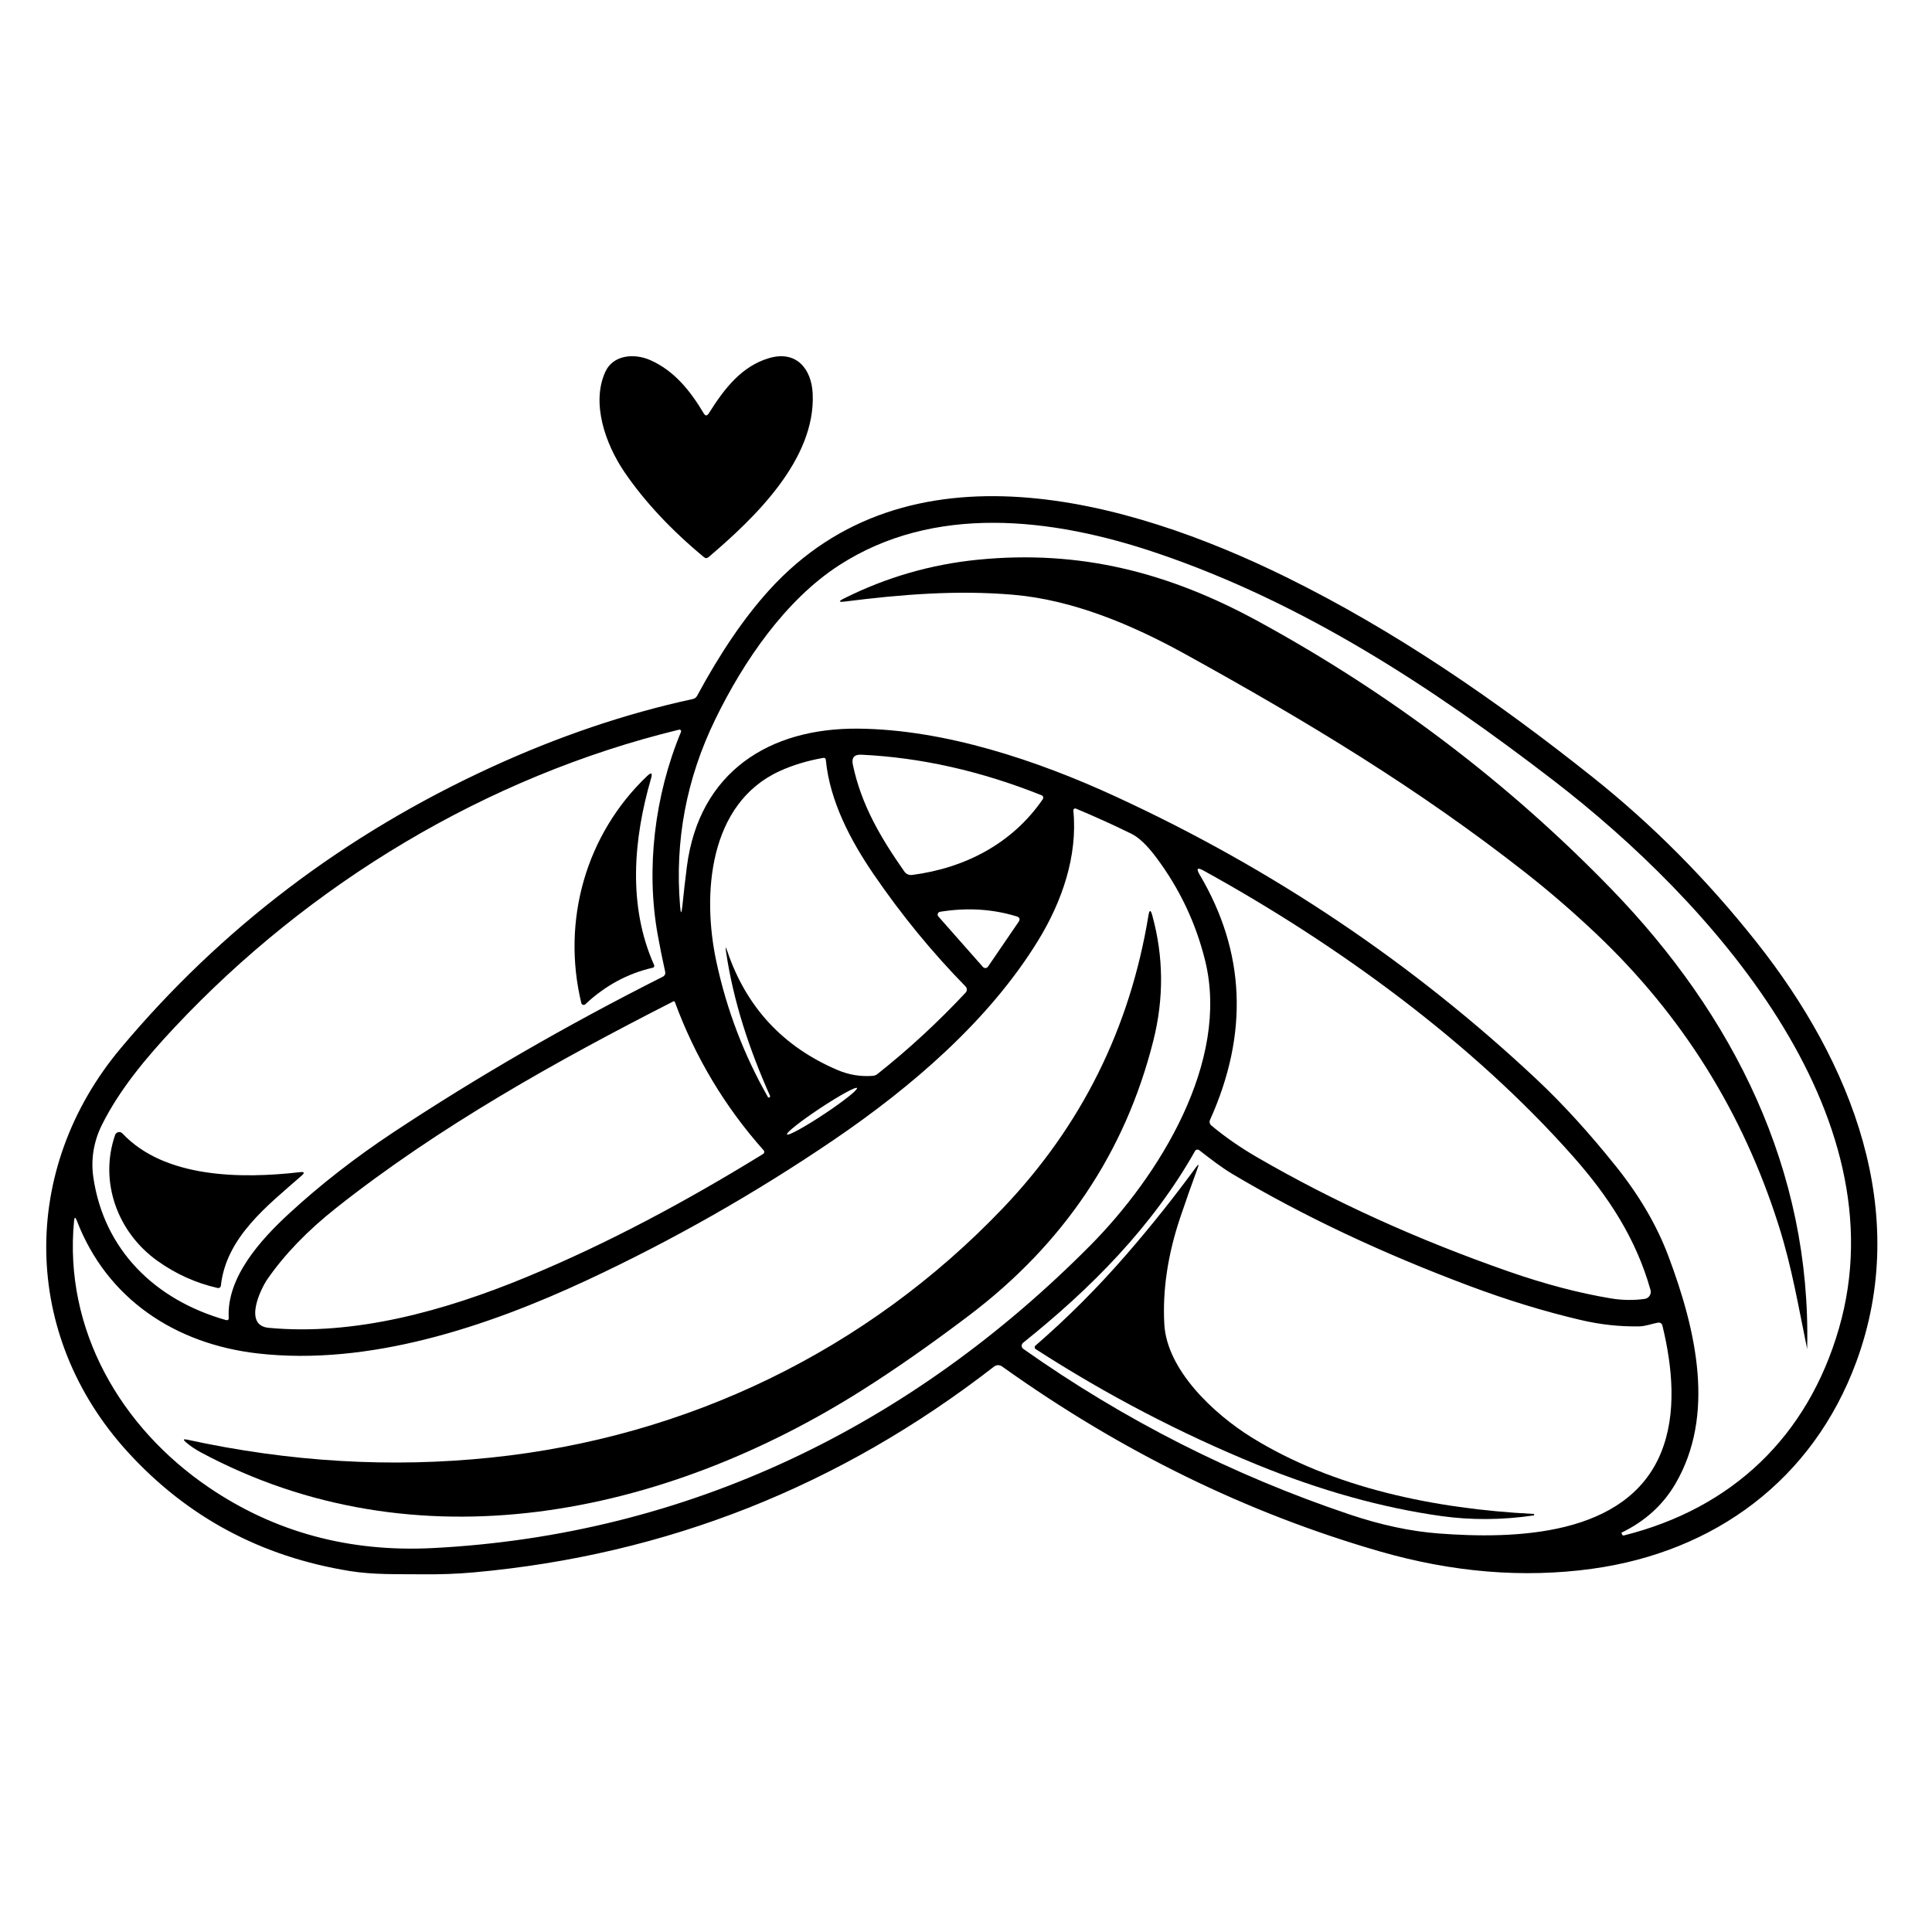 <svg version="1.0" preserveAspectRatio="xMidYMid meet" height="500" viewBox="0 0 375 375" zoomAndPan="magnify" width="500" xmlns:xlink="http://www.w3.org/1999/xlink" xmlns="http://www.w3.org/2000/svg"><path fill-rule="nonzero" fill-opacity="1" d="M 137.582 80.223 C 140.652 75.328 144 71.066 149.281 69.508 C 154.52 67.961 157.535 71.535 157.746 76.469 C 158.297 89.219 146.453 100.551 137.543 108.129 C 137.242 108.387 136.941 108.391 136.633 108.141 C 130.297 102.891 125.176 97.422 121.273 91.73 C 117.496 86.211 114.73 78.258 117.477 72.203 C 118.988 68.859 123.09 68.535 126.18 69.883 C 130.895 71.941 134.016 75.914 136.582 80.211 C 136.91 80.762 137.242 80.766 137.582 80.223 Z M 137.582 80.223" fill="#000000"></path><path fill-rule="nonzero" fill-opacity="1" d="M 267.828 301.129 C 242.031 293.688 217.613 281.734 194.57 265.277 C 193.996 264.867 193.426 264.875 192.871 265.309 C 162.941 288.527 129.32 301.82 92 305.195 C 88.781 305.488 85.359 305.613 81.734 305.57 C 77.047 305.52 72.539 305.684 67.887 304.934 C 50.68 302.152 36.324 294.461 24.82 281.855 C 4.074 259.141 3.793 226.898 23.43 203.461 C 42.918 180.203 66.832 162.047 95.176 148.996 C 108.336 142.941 121.438 138.504 134.473 135.68 C 134.844 135.605 135.121 135.395 135.309 135.055 C 139.836 126.664 144.5 119.828 149.293 114.547 C 176.164 84.902 218.875 96.871 249.66 112.027 C 270.738 122.406 290.379 135.91 309.07 150.793 C 320.73 160.07 331.352 170.762 340.938 182.871 C 359.547 206.367 370.941 235.457 360.309 264.336 C 351.863 287.258 332.789 301.23 309.008 304.504 C 295.691 306.328 281.965 305.203 267.828 301.129 Z M 356.945 257.824 C 369.062 215.91 331.629 174.668 301.609 151.547 C 277.992 133.371 253.02 117.012 224.625 107.375 C 204.027 100.383 181.203 97.855 162.867 109.719 C 152.422 116.48 144.305 128.375 138.836 139.621 C 133.234 151.117 130.957 163.191 132 175.836 C 132.133 177.461 132.281 177.461 132.449 175.836 C 132.707 173.293 133 170.746 133.324 168.195 C 135.707 149.844 149.324 141.262 166.582 141.43 C 183.375 141.586 201.355 147.598 216.621 154.641 C 247.051 168.668 274.297 186.988 298.363 209.598 C 303.379 214.316 308.484 219.922 313.68 226.414 C 318.211 232.074 321.586 237.848 323.805 243.734 C 329.312 258.359 332.977 274.727 325.172 288.043 C 322.777 292.117 319.312 295.262 314.777 297.469 C 314.734 297.492 314.723 297.52 314.734 297.555 L 314.84 297.836 C 314.91 298.004 315.035 298.066 315.215 298.023 C 336.117 292.785 350.852 278.926 356.945 257.824 Z M 127.66 181.43 C 125.352 168.656 127.055 154.379 132.18 142.066 C 132.23 141.945 132.211 141.832 132.125 141.73 C 132.039 141.633 131.93 141.598 131.801 141.629 C 94.383 150.723 60.047 171.543 33.949 199.344 C 28.324 205.332 23.18 211.52 19.789 218.324 C 18.215 221.48 17.609 224.941 18.109 228.465 C 20.152 242.598 30.098 252.336 43.832 256.215 C 44.23 256.328 44.418 256.176 44.395 255.766 C 43.977 247.914 50.594 240.621 56.188 235.477 C 62.207 229.938 68.891 224.73 76.246 219.852 C 92.496 209.094 109.953 199.008 128.621 189.594 C 129.043 189.383 129.203 189.047 129.102 188.578 C 128.578 186.246 128.098 183.863 127.66 181.43 Z M 177.039 169.828 C 187.371 168.488 196.523 163.691 202.398 155.133 C 202.492 154.992 202.516 154.844 202.469 154.688 C 202.422 154.527 202.32 154.418 202.168 154.359 C 190.398 149.656 178.734 147.031 167.18 146.488 C 165.801 146.426 165.254 147.07 165.539 148.422 C 167.18 156.281 171.02 162.719 175.539 169.168 C 175.707 169.41 175.926 169.59 176.195 169.707 C 176.469 169.828 176.75 169.867 177.039 169.828 Z M 141.164 184.617 C 144.852 195.496 151.988 203.188 162.578 207.695 C 164.746 208.621 167.016 209 169.379 208.824 C 169.727 208.805 170.039 208.684 170.309 208.469 C 176.355 203.676 182.059 198.41 187.422 192.676 C 187.582 192.508 187.66 192.305 187.66 192.074 C 187.656 191.84 187.574 191.641 187.414 191.473 C 180.902 184.82 174.965 177.574 169.602 169.734 C 165.133 163.211 161.062 155.52 160.301 147.543 C 160.273 147.195 160.09 147.051 159.75 147.113 C 156.688 147.66 153.898 148.5 151.379 149.645 C 137.52 155.949 136.238 173.645 139.055 186.699 C 141.059 196.016 144.391 204.758 149.051 212.934 C 149.113 213.043 149.207 213.07 149.324 213.016 L 149.336 213.004 C 149.48 212.938 149.52 212.824 149.449 212.672 C 145.43 203.66 142.352 194.434 140.914 184.668 C 140.773 183.715 140.855 183.699 141.164 184.617 Z M 114.051 248.43 C 94.465 257.574 71.578 265.152 50.074 262.707 C 33.887 260.867 20.688 252.004 14.906 236.91 C 14.621 236.184 14.441 236.211 14.371 236.984 C 12.359 258.066 23.422 277.078 40.523 288.699 C 53.289 297.383 67.777 301.309 83.988 300.48 C 133.504 297.949 176.832 276.828 211.613 241.75 C 224.961 228.297 238.766 206.105 233.914 186.445 C 232.117 179.164 228.969 172.516 224.469 166.492 C 222.688 164.098 221.055 162.535 219.566 161.812 C 216.129 160.125 212.551 158.504 208.836 156.949 C 208.777 156.926 208.715 156.918 208.652 156.926 C 208.59 156.934 208.531 156.957 208.48 156.996 C 208.43 157.035 208.391 157.086 208.363 157.145 C 208.34 157.203 208.328 157.262 208.336 157.328 C 209.211 166.18 206.102 175.062 201.5 182.559 C 191.973 198.09 176.945 210.977 161.723 221.324 C 146.539 231.637 130.652 240.672 114.051 248.43 Z M 234.863 217.375 C 234.777 217.562 234.758 217.754 234.805 217.949 C 234.848 218.148 234.949 218.312 235.102 218.441 C 237.762 220.664 240.723 222.723 243.992 224.617 C 258.84 233.23 275.141 240.629 292.895 246.82 C 299.852 249.242 306.434 250.977 312.637 252.012 C 314.836 252.383 317.031 252.418 319.223 252.117 C 319.422 252.09 319.605 252.023 319.773 251.918 C 319.941 251.809 320.082 251.672 320.191 251.504 C 320.301 251.336 320.367 251.152 320.398 250.953 C 320.43 250.754 320.414 250.555 320.359 250.363 C 317.531 240.371 312.23 232.27 305.375 224.512 C 285.809 202.367 259.48 183.227 233.609 168.98 C 232.395 168.305 232.141 168.566 232.848 169.766 C 241.727 184.766 242.398 200.637 234.863 217.375 Z M 197.703 178.941 C 198.059 178.414 197.93 178.055 197.316 177.867 C 192.629 176.43 187.676 176.133 182.465 176.977 C 182.25 177.012 182.105 177.133 182.031 177.34 C 181.957 177.547 181.996 177.734 182.145 177.898 L 190.793 187.691 C 190.855 187.762 190.934 187.816 191.02 187.852 C 191.109 187.887 191.199 187.902 191.293 187.898 C 191.391 187.891 191.477 187.863 191.562 187.816 C 191.645 187.77 191.711 187.707 191.766 187.629 Z M 102.176 247.883 C 118.078 241.309 133.305 233.105 148.125 223.98 C 148.246 223.906 148.32 223.797 148.34 223.656 C 148.359 223.512 148.324 223.387 148.227 223.281 C 140.695 214.82 134.945 205.223 130.988 194.484 C 130.969 194.426 130.926 194.383 130.867 194.359 C 130.809 194.336 130.754 194.34 130.695 194.371 C 108.031 205.918 85.188 218.672 65.246 234.465 C 59.695 238.859 55.25 243.461 51.918 248.262 C 50.52 250.289 47.223 257.27 52.148 257.73 C 68.781 259.297 86.285 254.457 102.176 247.883 Z M 166.348 211.188 C 166.32 211.148 166.254 211.141 166.141 211.16 C 166.031 211.18 165.879 211.23 165.684 211.309 C 165.488 211.387 165.258 211.492 164.992 211.625 C 164.723 211.758 164.422 211.918 164.086 212.098 C 163.754 212.281 163.395 212.484 163.012 212.711 C 162.625 212.934 162.223 213.176 161.801 213.438 C 161.379 213.695 160.945 213.965 160.504 214.25 C 160.062 214.531 159.617 214.82 159.172 215.117 C 158.723 215.414 158.285 215.711 157.852 216.008 C 157.418 216.305 157 216.598 156.598 216.883 C 156.195 217.172 155.816 217.449 155.457 217.715 C 155.102 217.984 154.773 218.234 154.477 218.473 C 154.18 218.707 153.914 218.922 153.688 219.117 C 153.461 219.312 153.273 219.484 153.125 219.633 C 152.977 219.781 152.875 219.902 152.812 220 C 152.75 220.094 152.73 220.16 152.754 220.199 C 152.777 220.234 152.848 220.242 152.957 220.223 C 153.07 220.203 153.223 220.152 153.418 220.074 C 153.609 219.996 153.844 219.891 154.109 219.758 C 154.379 219.625 154.68 219.469 155.012 219.285 C 155.348 219.102 155.707 218.898 156.09 218.672 C 156.477 218.449 156.879 218.207 157.301 217.949 C 157.723 217.688 158.156 217.418 158.598 217.137 C 159.039 216.852 159.484 216.562 159.93 216.266 C 160.375 215.973 160.816 215.676 161.25 215.379 C 161.684 215.078 162.102 214.785 162.504 214.5 C 162.906 214.211 163.285 213.934 163.641 213.668 C 164 213.398 164.328 213.148 164.625 212.914 C 164.922 212.676 165.184 212.461 165.414 212.266 C 165.641 212.07 165.828 211.898 165.977 211.75 C 166.121 211.602 166.227 211.48 166.289 211.387 C 166.352 211.289 166.371 211.223 166.348 211.188 Z M 322.395 281.98 C 325.504 274.391 324.629 265.352 322.688 257.355 C 322.57 256.852 322.254 256.648 321.738 256.738 C 320.496 256.969 319.422 257.426 318.137 257.449 C 314.359 257.512 310.574 257.098 306.785 256.203 C 299.758 254.555 292.57 252.352 285.223 249.598 C 268.262 243.25 252.965 236.031 239.328 227.941 C 237.023 226.574 234.863 224.867 232.766 223.25 C 232.633 223.148 232.484 223.113 232.32 223.148 C 232.156 223.18 232.035 223.27 231.953 223.414 C 223.695 238.059 211.758 250.09 198.578 260.637 C 198.488 260.711 198.422 260.801 198.371 260.906 C 198.324 261.012 198.305 261.121 198.309 261.238 C 198.312 261.352 198.34 261.461 198.395 261.562 C 198.449 261.664 198.527 261.75 198.621 261.816 C 218.141 275.602 239.242 286.309 261.922 293.945 C 268.059 296.012 273.844 297.242 279.277 297.648 C 293.824 298.746 315.715 298.305 322.395 281.98 Z M 322.395 281.98" fill="#000000"></path><path fill-rule="nonzero" fill-opacity="1" d="M 350.738 261.68 C 349.078 253.684 347.848 246.117 345.281 237.996 C 338.328 215.941 326.48 197 309.738 181.168 C 305.223 176.898 300.625 172.93 295.941 169.262 C 275.246 153.051 254.043 140.219 230.012 126.941 C 219.773 121.289 208.285 116.438 196.699 115.445 C 185.805 114.504 175.027 115.363 163.965 116.762 C 162.773 116.91 162.715 116.715 163.789 116.176 C 171.988 112.066 180.656 109.555 189.793 108.641 C 209.66 106.664 226.91 111.141 244.223 120.598 C 269.93 134.633 292.762 151.941 312.723 172.523 C 336.473 197.023 351.562 227.105 350.77 261.723 C 350.77 261.773 350.746 261.797 350.695 261.797 C 350.621 261.805 350.602 261.809 350.645 261.809 C 350.723 261.801 350.754 261.758 350.738 261.68 Z M 350.738 261.68" fill="#000000"></path><path fill-rule="nonzero" fill-opacity="1" d="M 112.832 194.695 C 108.98 178.723 113.695 161.957 125.605 150.629 C 126.434 149.848 126.688 150.004 126.367 151.098 C 122.941 162.898 121.828 175.848 126.973 187.344 C 127.012 187.449 127.012 187.547 126.961 187.645 C 126.914 187.742 126.836 187.805 126.73 187.828 C 121.832 188.941 117.461 191.309 113.613 194.922 C 113.484 195.051 113.328 195.086 113.156 195.035 C 112.98 194.984 112.871 194.871 112.832 194.695 Z M 112.832 194.695" fill="#000000"></path><path fill-rule="nonzero" fill-opacity="1" d="M 95.371 282.91 C 133.336 278.957 168.234 262.203 194.695 234.465 C 209.926 218.484 219.332 199.559 222.914 177.676 C 223.102 176.562 223.344 176.547 223.645 177.637 C 225.863 185.648 225.934 193.781 223.852 202.031 C 218.406 223.66 206.465 241.441 188.027 255.379 C 180.613 260.988 173.711 265.809 167.324 269.844 C 128.766 294.23 80.742 304.348 38.895 281.855 C 37.84 281.281 36.895 280.637 36.066 279.922 C 35.504 279.441 35.586 279.277 36.309 279.43 C 56.219 283.777 75.906 284.938 95.371 282.91 Z M 95.371 282.91" fill="#000000"></path><path fill-rule="nonzero" fill-opacity="1" d="M 58.555 228.184 C 52.012 233.941 43.906 240.086 42.871 249.547 C 42.855 249.703 42.781 249.824 42.652 249.914 C 42.527 250.004 42.387 250.031 42.234 249.996 C 38.039 249.043 34.164 247.301 30.609 244.77 C 22.805 239.23 19.203 229.375 22.344 220.289 C 22.395 220.152 22.473 220.035 22.586 219.938 C 22.695 219.84 22.82 219.773 22.965 219.746 C 23.109 219.715 23.25 219.719 23.391 219.762 C 23.531 219.805 23.652 219.883 23.754 219.988 C 31.883 228.652 46.691 228.852 58.266 227.512 C 59.078 227.422 59.176 227.645 58.555 228.184 Z M 58.555 228.184" fill="#000000"></path><path fill-rule="nonzero" fill-opacity="1" d="M 218.77 243.348 C 223.441 237.961 227.898 232.367 232.148 226.562 C 232.652 225.879 232.754 225.934 232.461 226.73 C 231.301 229.879 230.176 233.074 229.082 236.312 C 226.66 243.531 225.633 250.43 225.992 257.008 C 226.473 265.883 235.551 274.422 242.98 279.023 C 258.793 288.816 278.504 292.871 297.641 293.852 C 297.734 293.859 297.781 293.91 297.789 294 L 297.789 294.012 C 297.797 294.086 297.762 294.133 297.684 294.145 C 291.562 295.039 285.594 295.078 279.777 294.27 C 268.312 292.668 256.391 289.344 244.016 284.301 C 229.121 278.215 214.789 270.738 201.02 261.859 C 200.902 261.781 200.84 261.672 200.832 261.531 C 200.824 261.391 200.871 261.273 200.98 261.18 C 207.184 255.812 213.117 249.871 218.77 243.348 Z M 218.77 243.348" fill="#000000"></path></svg>